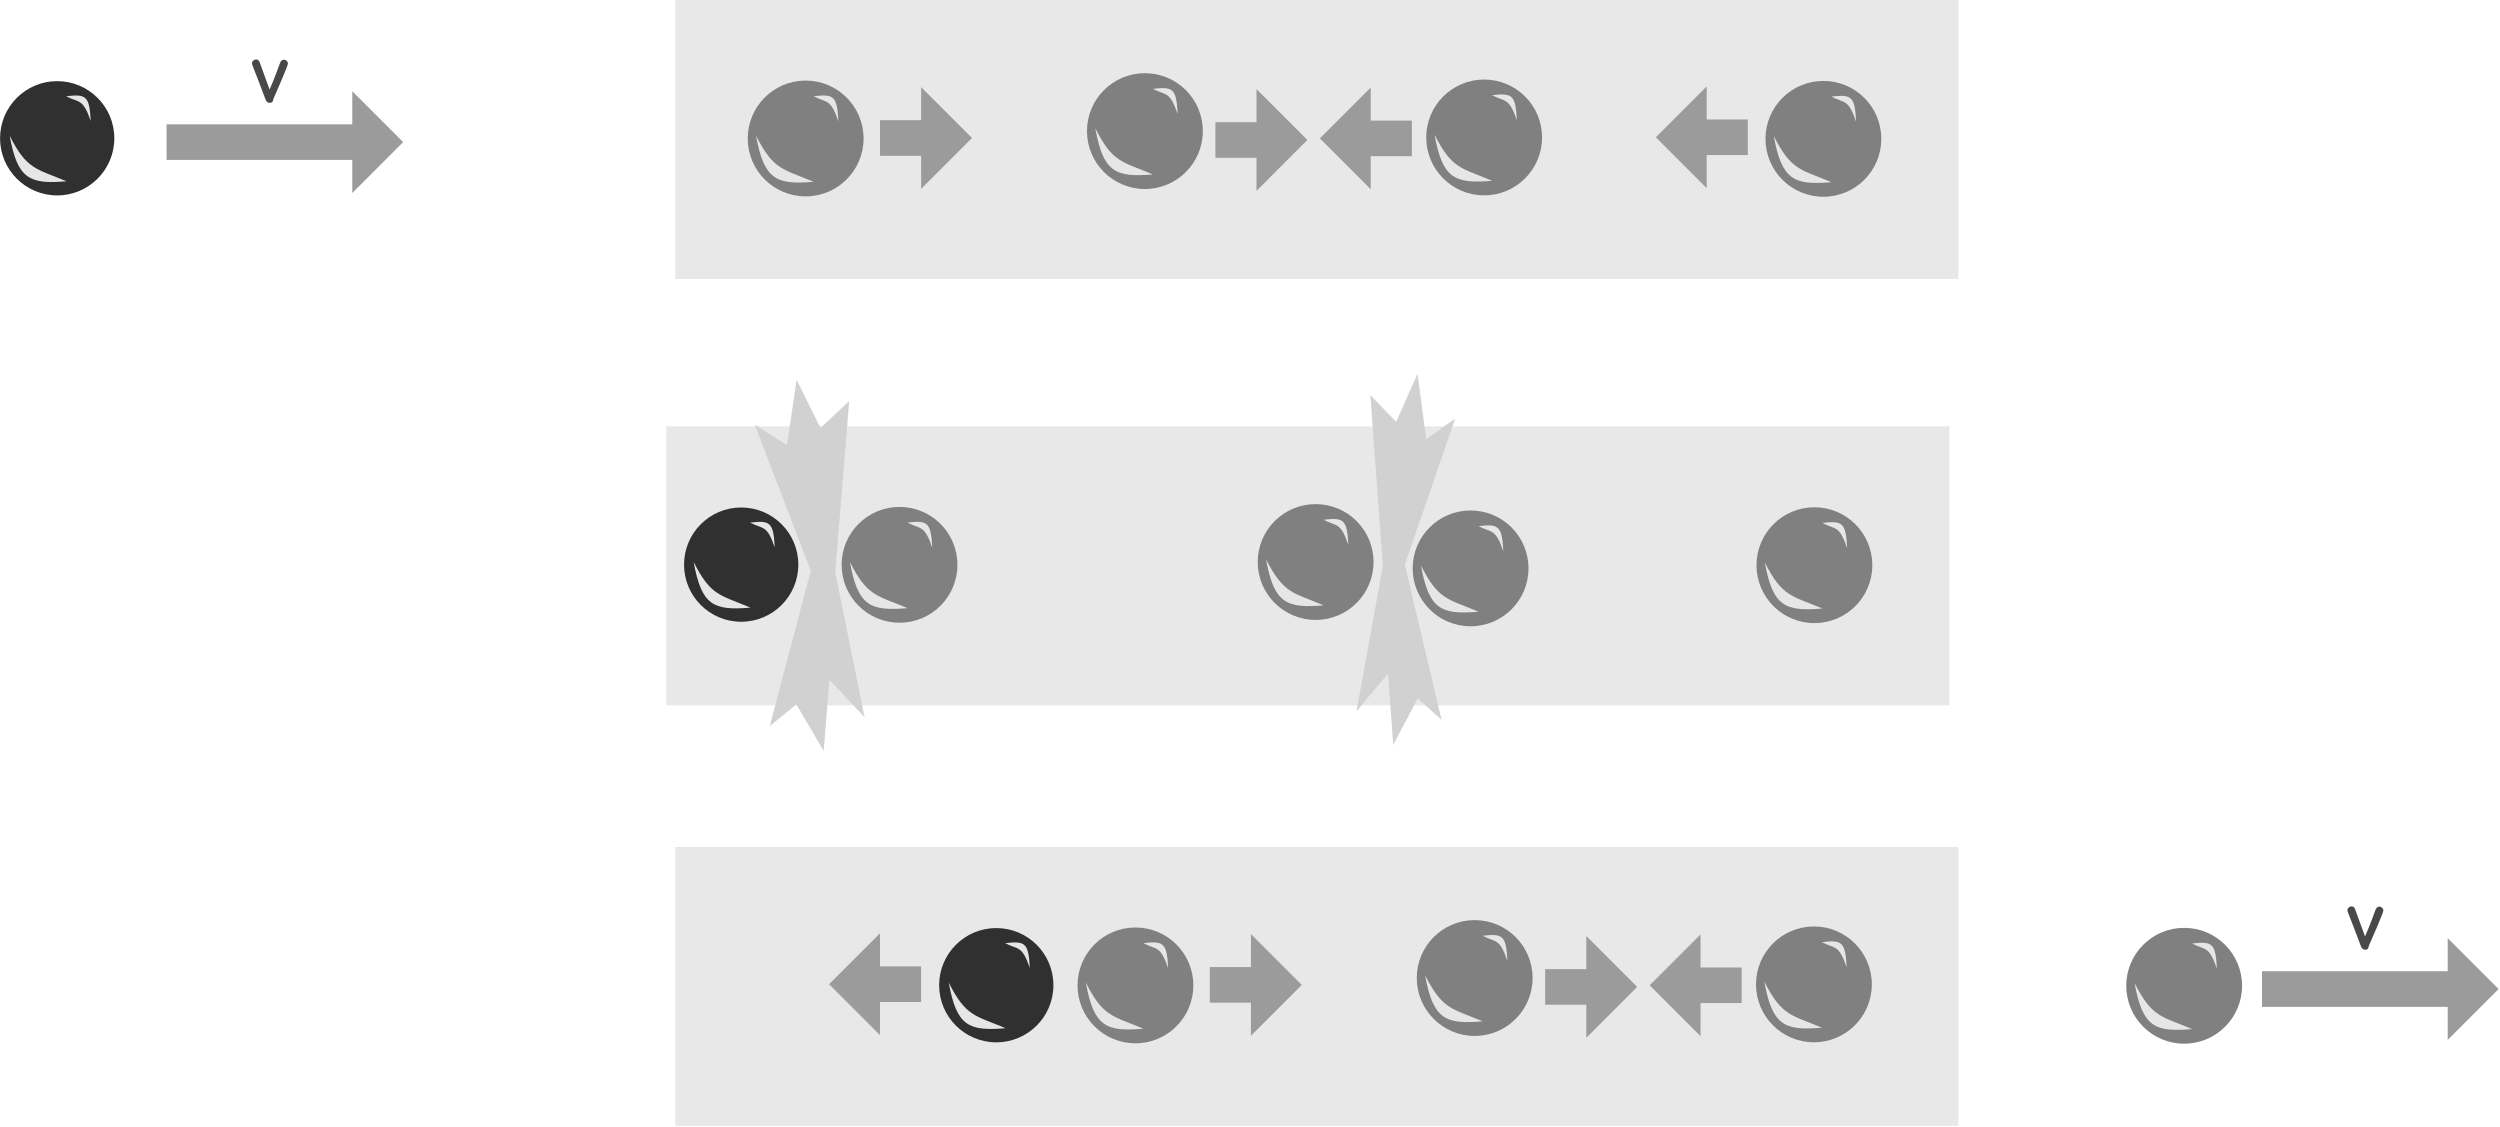 <?xml version="1.0" encoding="UTF-8" standalone="no"?>
<!DOCTYPE svg PUBLIC "-//W3C//DTD SVG 1.1//EN" "http://www.w3.org/Graphics/SVG/1.1/DTD/svg11.dtd">
<svg width="100%" height="100%" viewBox="0 0 1544 696" version="1.1" xmlns="http://www.w3.org/2000/svg" xmlns:xlink="http://www.w3.org/1999/xlink" xml:space="preserve" xmlns:serif="http://www.serif.com/" style="fill-rule:evenodd;clip-rule:evenodd;stroke-linejoin:round;stroke-miterlimit:2;">
    <g transform="matrix(1,0,0,1,-289.307,-776.786)">
        <g transform="matrix(1,0,0,1,0,-5)">
            <rect x="706.374" y="781.786" width="792.426" height="172.304" style="fill:rgb(232,232,232);"/>
        </g>
        <g transform="matrix(1,0,0,1,0,518.059)">
            <rect x="706.374" y="781.786" width="792.426" height="172.304" style="fill:rgb(232,232,232);"/>
        </g>
        <g transform="matrix(1,0,0,1,-5.547,258.31)">
            <rect x="706.374" y="781.786" width="792.426" height="172.304" style="fill:rgb(232,232,232);"/>
        </g>
        <g transform="matrix(1.773,0,0,1.773,-1278.14,-2259.55)">
            <g transform="matrix(0.133,0,0,0.133,764.267,1700.8)">
                <circle cx="1050.51" cy="450.442" r="149.643" style="fill:rgb(48,48,48);"/>
            </g>
            <g transform="matrix(0.052,0,0,0.056,860.173,1695.82)">
                <path d="M902.403,897.231C1035.91,883.061 1058.64,894.047 1067.3,1051.47C1014,907.961 990.206,940.46 902.403,897.231Z" style="fill:rgb(230,230,230);"/>
            </g>
            <g transform="matrix(-0.12,1.47308e-17,-1.2614e-17,-0.103,1015.51,1868.1)">
                <path d="M902.403,897.231C1010.32,886.309 1044.67,905.164 1067.3,1051.47C1017.44,935.635 990.206,940.46 902.403,897.231Z" style="fill:rgb(230,230,230);"/>
            </g>
        </g>
        <g transform="matrix(1.773,0,0,1.773,-698.161,-1736.49)">
            <g transform="matrix(0.133,0,0,0.133,764.267,1700.8)">
                <circle cx="1050.51" cy="450.442" r="149.643" style="fill:rgb(48,48,48);"/>
            </g>
            <g transform="matrix(0.052,0,0,0.056,860.173,1695.82)">
                <path d="M902.403,897.231C1035.91,883.061 1058.64,894.047 1067.3,1051.47C1014,907.961 990.206,940.46 902.403,897.231Z" style="fill:rgb(230,230,230);"/>
            </g>
            <g transform="matrix(-0.12,1.47308e-17,-1.2614e-17,-0.103,1015.51,1868.1)">
                <path d="M902.403,897.231C1010.32,886.309 1044.67,905.164 1067.3,1051.47C1017.44,935.635 990.206,940.46 902.403,897.231Z" style="fill:rgb(230,230,230);"/>
            </g>
        </g>
        <g transform="matrix(1.773,0,0,1.773,-855.702,-1996.24)">
            <g transform="matrix(0.133,0,0,0.133,764.267,1700.8)">
                <circle cx="1050.51" cy="450.442" r="149.643" style="fill:rgb(48,48,48);"/>
            </g>
            <g transform="matrix(0.052,0,0,0.056,860.173,1695.82)">
                <path d="M902.403,897.231C1035.91,883.061 1058.64,894.047 1067.3,1051.47C1014,907.961 990.206,940.46 902.403,897.231Z" style="fill:rgb(230,230,230);"/>
            </g>
            <g transform="matrix(-0.12,1.47308e-17,-1.2614e-17,-0.103,1015.51,1868.1)">
                <path d="M902.403,897.231C1010.32,886.309 1044.67,905.164 1067.3,1051.47C1017.44,935.635 990.206,940.46 902.403,897.231Z" style="fill:rgb(230,230,230);"/>
            </g>
        </g>
        <g transform="matrix(1,0,0,1,-1026.79,-1270.56)">
            <path d="M1418.97,2124.12L1533.66,2124.12L1533.66,2103.7L1565.08,2135.12L1533.66,2166.55L1533.66,2146.12L1418.97,2146.12L1418.97,2124.12Z" style="fill:rgb(155,155,155);"/>
        </g>
        <g transform="matrix(1,0,0,1,267.355,-747.501)">
            <path d="M1418.97,2124.12L1533.66,2124.12L1533.66,2103.7L1565.08,2135.12L1533.66,2166.55L1533.66,2146.12L1418.97,2146.12L1418.97,2124.12Z" style="fill:rgb(155,155,155);"/>
        </g>
        <g transform="matrix(0.239,0,0,0.239,535.808,754.655)">
            <circle cx="1050.51" cy="450.442" r="149.643" style="fill:rgb(128,128,128);"/>
            <g transform="matrix(0.389,0,0,0.422,719.978,-37.384)">
                <path d="M902.403,897.231C1035.91,883.061 1058.64,894.047 1067.3,1051.47C1014,907.961 990.206,940.46 902.403,897.231Z" style="fill:rgb(230,230,230);"/>
            </g>
            <g transform="matrix(-0.903,1.10585e-16,-9.46947e-17,-0.773,1886.1,1255.94)">
                <path d="M902.403,897.231C1010.32,886.309 1044.67,905.164 1067.3,1051.47C1017.44,935.635 990.206,940.46 902.403,897.231Z" style="fill:rgb(230,230,230);"/>
            </g>
        </g>
        <g transform="matrix(0.239,0,0,0.239,739.48,1277.71)">
            <circle cx="1050.51" cy="450.442" r="149.643" style="fill:rgb(128,128,128);"/>
            <g transform="matrix(0.389,0,0,0.422,719.978,-37.384)">
                <path d="M902.403,897.231C1035.91,883.061 1058.64,894.047 1067.3,1051.47C1014,907.961 990.206,940.46 902.403,897.231Z" style="fill:rgb(230,230,230);"/>
            </g>
            <g transform="matrix(-0.903,1.10585e-16,-9.46947e-17,-0.773,1886.1,1255.94)">
                <path d="M902.403,897.231C1010.32,886.309 1044.67,905.164 1067.3,1051.47C1017.44,935.635 990.206,940.46 902.403,897.231Z" style="fill:rgb(230,230,230);"/>
            </g>
        </g>
        <g transform="matrix(0.239,0,0,0.239,593.781,1017.96)">
            <circle cx="1050.51" cy="450.442" r="149.643" style="fill:rgb(128,128,128);"/>
            <g transform="matrix(0.389,0,0,0.422,719.978,-37.384)">
                <path d="M902.403,897.231C1035.91,883.061 1058.64,894.047 1067.3,1051.47C1014,907.961 990.206,940.46 902.403,897.231Z" style="fill:rgb(230,230,230);"/>
            </g>
            <g transform="matrix(-0.903,1.10585e-16,-9.46947e-17,-0.773,1886.1,1255.94)">
                <path d="M902.403,897.231C1010.32,886.309 1044.67,905.164 1067.3,1051.47C1017.44,935.635 990.206,940.46 902.403,897.231Z" style="fill:rgb(230,230,230);"/>
            </g>
        </g>
        <g transform="matrix(0.239,0,0,0.239,745.324,750.093)">
            <circle cx="1050.51" cy="450.442" r="149.643" style="fill:rgb(128,128,128);"/>
            <g transform="matrix(0.389,0,0,0.422,719.978,-37.384)">
                <path d="M902.403,897.231C1035.91,883.061 1058.64,894.047 1067.3,1051.47C1014,907.961 990.206,940.46 902.403,897.231Z" style="fill:rgb(230,230,230);"/>
            </g>
            <g transform="matrix(-0.903,1.10585e-16,-9.46947e-17,-0.773,1886.1,1255.94)">
                <path d="M902.403,897.231C1010.32,886.309 1044.67,905.164 1067.3,1051.47C1017.44,935.635 990.206,940.46 902.403,897.231Z" style="fill:rgb(230,230,230);"/>
            </g>
        </g>
        <g transform="matrix(0.239,0,0,0.239,948.997,1273.15)">
            <circle cx="1050.51" cy="450.442" r="149.643" style="fill:rgb(128,128,128);"/>
            <g transform="matrix(0.389,0,0,0.422,719.978,-37.384)">
                <path d="M902.403,897.231C1035.91,883.061 1058.64,894.047 1067.3,1051.47C1014,907.961 990.206,940.46 902.403,897.231Z" style="fill:rgb(230,230,230);"/>
            </g>
            <g transform="matrix(-0.903,1.10585e-16,-9.46947e-17,-0.773,1886.1,1255.94)">
                <path d="M902.403,897.231C1010.32,886.309 1044.67,905.164 1067.3,1051.47C1017.44,935.635 990.206,940.46 902.403,897.231Z" style="fill:rgb(230,230,230);"/>
            </g>
        </g>
        <g transform="matrix(0.239,0,0,0.239,850.771,1016.23)">
            <circle cx="1050.51" cy="450.442" r="149.643" style="fill:rgb(128,128,128);"/>
            <g transform="matrix(0.389,0,0,0.422,719.978,-37.384)">
                <path d="M902.403,897.231C1035.91,883.061 1058.64,894.047 1067.3,1051.47C1014,907.961 990.206,940.46 902.403,897.231Z" style="fill:rgb(230,230,230);"/>
            </g>
            <g transform="matrix(-0.903,1.10585e-16,-9.46947e-17,-0.773,1886.1,1255.94)">
                <path d="M902.403,897.231C1010.32,886.309 1044.67,905.164 1067.3,1051.47C1017.44,935.635 990.206,940.46 902.403,897.231Z" style="fill:rgb(230,230,230);"/>
            </g>
        </g>
        <g transform="matrix(0.239,0,0,0.239,954.841,754.021)">
            <circle cx="1050.51" cy="450.442" r="149.643" style="fill:rgb(128,128,128);"/>
            <g transform="matrix(0.389,0,0,0.422,719.978,-37.384)">
                <path d="M902.403,897.231C1035.91,883.061 1058.64,894.047 1067.3,1051.47C1014,907.961 990.206,940.46 902.403,897.231Z" style="fill:rgb(230,230,230);"/>
            </g>
            <g transform="matrix(-0.903,1.10585e-16,-9.46947e-17,-0.773,1886.1,1255.94)">
                <path d="M902.403,897.231C1010.32,886.309 1044.67,905.164 1067.3,1051.47C1017.44,935.635 990.206,940.46 902.403,897.231Z" style="fill:rgb(230,230,230);"/>
            </g>
        </g>
        <g transform="matrix(0.239,0,0,0.239,1158.51,1277.08)">
            <circle cx="1050.51" cy="450.442" r="149.643" style="fill:rgb(128,128,128);"/>
            <g transform="matrix(0.389,0,0,0.422,719.978,-37.384)">
                <path d="M902.403,897.231C1035.91,883.061 1058.64,894.047 1067.3,1051.47C1014,907.961 990.206,940.46 902.403,897.231Z" style="fill:rgb(230,230,230);"/>
            </g>
            <g transform="matrix(-0.903,1.10585e-16,-9.46947e-17,-0.773,1886.1,1255.94)">
                <path d="M902.403,897.231C1010.32,886.309 1044.67,905.164 1067.3,1051.47C1017.44,935.635 990.206,940.46 902.403,897.231Z" style="fill:rgb(230,230,230);"/>
            </g>
        </g>
        <g transform="matrix(0.239,0,0,0.239,946.465,1020.16)">
            <circle cx="1050.51" cy="450.442" r="149.643" style="fill:rgb(128,128,128);"/>
            <g transform="matrix(0.389,0,0,0.422,719.978,-37.384)">
                <path d="M902.403,897.231C1035.91,883.061 1058.64,894.047 1067.3,1051.47C1014,907.961 990.206,940.46 902.403,897.231Z" style="fill:rgb(230,230,230);"/>
            </g>
            <g transform="matrix(-0.903,1.10585e-16,-9.46947e-17,-0.773,1886.1,1255.94)">
                <path d="M902.403,897.231C1010.32,886.309 1044.67,905.164 1067.3,1051.47C1017.44,935.635 990.206,940.46 902.403,897.231Z" style="fill:rgb(230,230,230);"/>
            </g>
        </g>
        <g transform="matrix(0.239,0,0,0.239,1164.36,754.879)">
            <circle cx="1050.51" cy="450.442" r="149.643" style="fill:rgb(128,128,128);"/>
            <g transform="matrix(0.389,0,0,0.422,719.978,-37.384)">
                <path d="M902.403,897.231C1035.91,883.061 1058.64,894.047 1067.3,1051.47C1014,907.961 990.206,940.46 902.403,897.231Z" style="fill:rgb(230,230,230);"/>
            </g>
            <g transform="matrix(-0.903,1.10585e-16,-9.46947e-17,-0.773,1886.1,1255.94)">
                <path d="M902.403,897.231C1010.32,886.309 1044.67,905.164 1067.3,1051.47C1017.44,935.635 990.206,940.46 902.403,897.231Z" style="fill:rgb(230,230,230);"/>
            </g>
        </g>
        <g transform="matrix(0.239,0,0,0.239,1387.17,1277.94)">
            <circle cx="1050.51" cy="450.442" r="149.643" style="fill:rgb(128,128,128);"/>
            <g transform="matrix(0.389,0,0,0.422,719.978,-37.384)">
                <path d="M902.403,897.231C1035.91,883.061 1058.64,894.047 1067.3,1051.47C1014,907.961 990.206,940.46 902.403,897.231Z" style="fill:rgb(230,230,230);"/>
            </g>
            <g transform="matrix(-0.903,1.10585e-16,-9.46947e-17,-0.773,1886.1,1255.94)">
                <path d="M902.403,897.231C1010.32,886.309 1044.67,905.164 1067.3,1051.47C1017.44,935.635 990.206,940.46 902.403,897.231Z" style="fill:rgb(230,230,230);"/>
            </g>
        </g>
        <g transform="matrix(0.239,0,0,0.239,1158.81,1018.19)">
            <circle cx="1050.51" cy="450.442" r="149.643" style="fill:rgb(128,128,128);"/>
            <g transform="matrix(0.389,0,0,0.422,719.978,-37.384)">
                <path d="M902.403,897.231C1035.91,883.061 1058.64,894.047 1067.3,1051.47C1014,907.961 990.206,940.46 902.403,897.231Z" style="fill:rgb(230,230,230);"/>
            </g>
            <g transform="matrix(-0.903,1.10585e-16,-9.46947e-17,-0.773,1886.1,1255.94)">
                <path d="M902.403,897.231C1010.32,886.309 1044.67,905.164 1067.3,1051.47C1017.44,935.635 990.206,940.46 902.403,897.231Z" style="fill:rgb(230,230,230);"/>
            </g>
        </g>
        <g transform="matrix(1,0,0,1,-55.953,-294.235)">
            <path d="M888.761,1145.24L914.154,1145.24L914.154,1124.81L945.579,1156.23L914.154,1187.66L914.154,1167.23L888.761,1167.23L888.761,1145.24Z" style="fill:rgb(155,155,155);"/>
        </g>
        <g transform="matrix(1,0,0,1,147.719,228.824)">
            <path d="M888.761,1145.24L914.154,1145.24L914.154,1124.81L945.579,1156.23L914.154,1187.66L914.154,1167.23L888.761,1167.23L888.761,1145.24Z" style="fill:rgb(155,155,155);"/>
        </g>
        <g transform="matrix(1,0,0,1,151.178,-292.993)">
            <path d="M888.761,1145.24L914.154,1145.24L914.154,1124.81L945.579,1156.23L914.154,1187.66L914.154,1167.23L888.761,1167.23L888.761,1145.24Z" style="fill:rgb(155,155,155);"/>
        </g>
        <g transform="matrix(1,0,0,1,354.851,230.065)">
            <path d="M888.761,1145.24L914.154,1145.24L914.154,1124.81L945.579,1156.23L914.154,1187.66L914.154,1167.23L888.761,1167.23L888.761,1145.24Z" style="fill:rgb(155,155,155);"/>
        </g>
        <g transform="matrix(-1,-1.22465e-16,1.22465e-16,-1,2050.04,2018.48)">
            <path d="M888.761,1145.24L914.154,1145.24L914.154,1124.81L945.579,1156.23L914.154,1187.66L914.154,1167.23L888.761,1167.23L888.761,1145.24Z" style="fill:rgb(155,155,155);"/>
        </g>
        <g transform="matrix(-1,-1.22465e-16,1.22465e-16,-1,2253.71,2541.54)">
            <path d="M888.761,1145.24L914.154,1145.24L914.154,1124.81L945.579,1156.23L914.154,1187.66L914.154,1167.23L888.761,1167.23L888.761,1145.24Z" style="fill:rgb(155,155,155);"/>
        </g>
        <g transform="matrix(-1,-1.22465e-16,1.22465e-16,-1,2257.52,2017.8)">
            <path d="M888.761,1145.24L914.154,1145.24L914.154,1124.81L945.579,1156.23L914.154,1187.66L914.154,1167.23L888.761,1167.23L888.761,1145.24Z" style="fill:rgb(155,155,155);"/>
        </g>
        <g transform="matrix(-1,-1.22465e-16,1.22465e-16,-1,1746.93,2540.86)">
            <path d="M888.761,1145.24L914.154,1145.24L914.154,1124.81L945.579,1156.23L914.154,1187.66L914.154,1167.23L888.761,1167.23L888.761,1145.24Z" style="fill:rgb(155,155,155);"/>
        </g>
        <g transform="matrix(1,0,0,1,-0.424,36.995)">
            <g transform="matrix(50,0,0,50,443.861,802.311)">
                <path d="M0.293,-0.025C0.292,0.005 0.277,0.02 0.249,0.02C0.225,0.02 0.208,0.006 0.197,-0.022L0.122,-0.221L0.035,-0.445C0.032,-0.453 0.03,-0.461 0.03,-0.467C0.03,-0.481 0.035,-0.492 0.045,-0.501C0.056,-0.511 0.067,-0.516 0.081,-0.516C0.1,-0.516 0.114,-0.506 0.123,-0.486L0.247,-0.145C0.271,-0.197 0.302,-0.272 0.339,-0.371C0.348,-0.397 0.361,-0.434 0.38,-0.481C0.39,-0.502 0.405,-0.513 0.423,-0.513C0.437,-0.513 0.448,-0.508 0.458,-0.499C0.469,-0.489 0.474,-0.478 0.474,-0.465C0.474,-0.452 0.447,-0.383 0.393,-0.256L0.293,-0.025Z" style="fill:rgb(72,72,72);fill-rule:nonzero;"/>
            </g>
        </g>
        <g transform="matrix(1,0,0,1,1293.72,560.054)">
            <g transform="matrix(50,0,0,50,443.861,802.311)">
                <path d="M0.293,-0.025C0.292,0.005 0.277,0.02 0.249,0.02C0.225,0.02 0.208,0.006 0.197,-0.022L0.122,-0.221L0.035,-0.445C0.032,-0.453 0.03,-0.461 0.03,-0.467C0.03,-0.481 0.035,-0.492 0.045,-0.501C0.056,-0.511 0.067,-0.516 0.081,-0.516C0.1,-0.516 0.114,-0.506 0.123,-0.486L0.247,-0.145C0.271,-0.197 0.302,-0.272 0.339,-0.371C0.348,-0.397 0.361,-0.434 0.38,-0.481C0.39,-0.502 0.405,-0.513 0.423,-0.513C0.437,-0.513 0.448,-0.508 0.458,-0.499C0.469,-0.489 0.474,-0.478 0.474,-0.465C0.474,-0.452 0.447,-0.383 0.393,-0.256L0.293,-0.025Z" style="fill:rgb(72,72,72);fill-rule:nonzero;"/>
            </g>
        </g>
        <g transform="matrix(0.598,0,0,0.739,437.945,135.16)">
            <path d="M588.763,1345.33L530.92,1223.06L564.249,1240.31L574.162,1185.6L598.789,1225.86L628.461,1203.46L614.049,1346.47L644.379,1467.74L608.019,1436.1L602.152,1495.83L573.874,1456.93L546.461,1474.99L588.763,1345.33Z" style="fill:rgb(209,209,209);"/>
        </g>
        <g transform="matrix(-0.537,0,0,0.739,1473.11,131.42)">
            <path d="M588.763,1345.33L530.92,1223.06L564.249,1240.31L574.162,1185.6L598.789,1225.86L628.461,1203.46L614.049,1346.47L644.379,1467.74L608.019,1436.1L602.152,1495.83L573.874,1456.93L546.461,1474.99L588.763,1345.33Z" style="fill:rgb(209,209,209);"/>
        </g>
    </g>
</svg>
